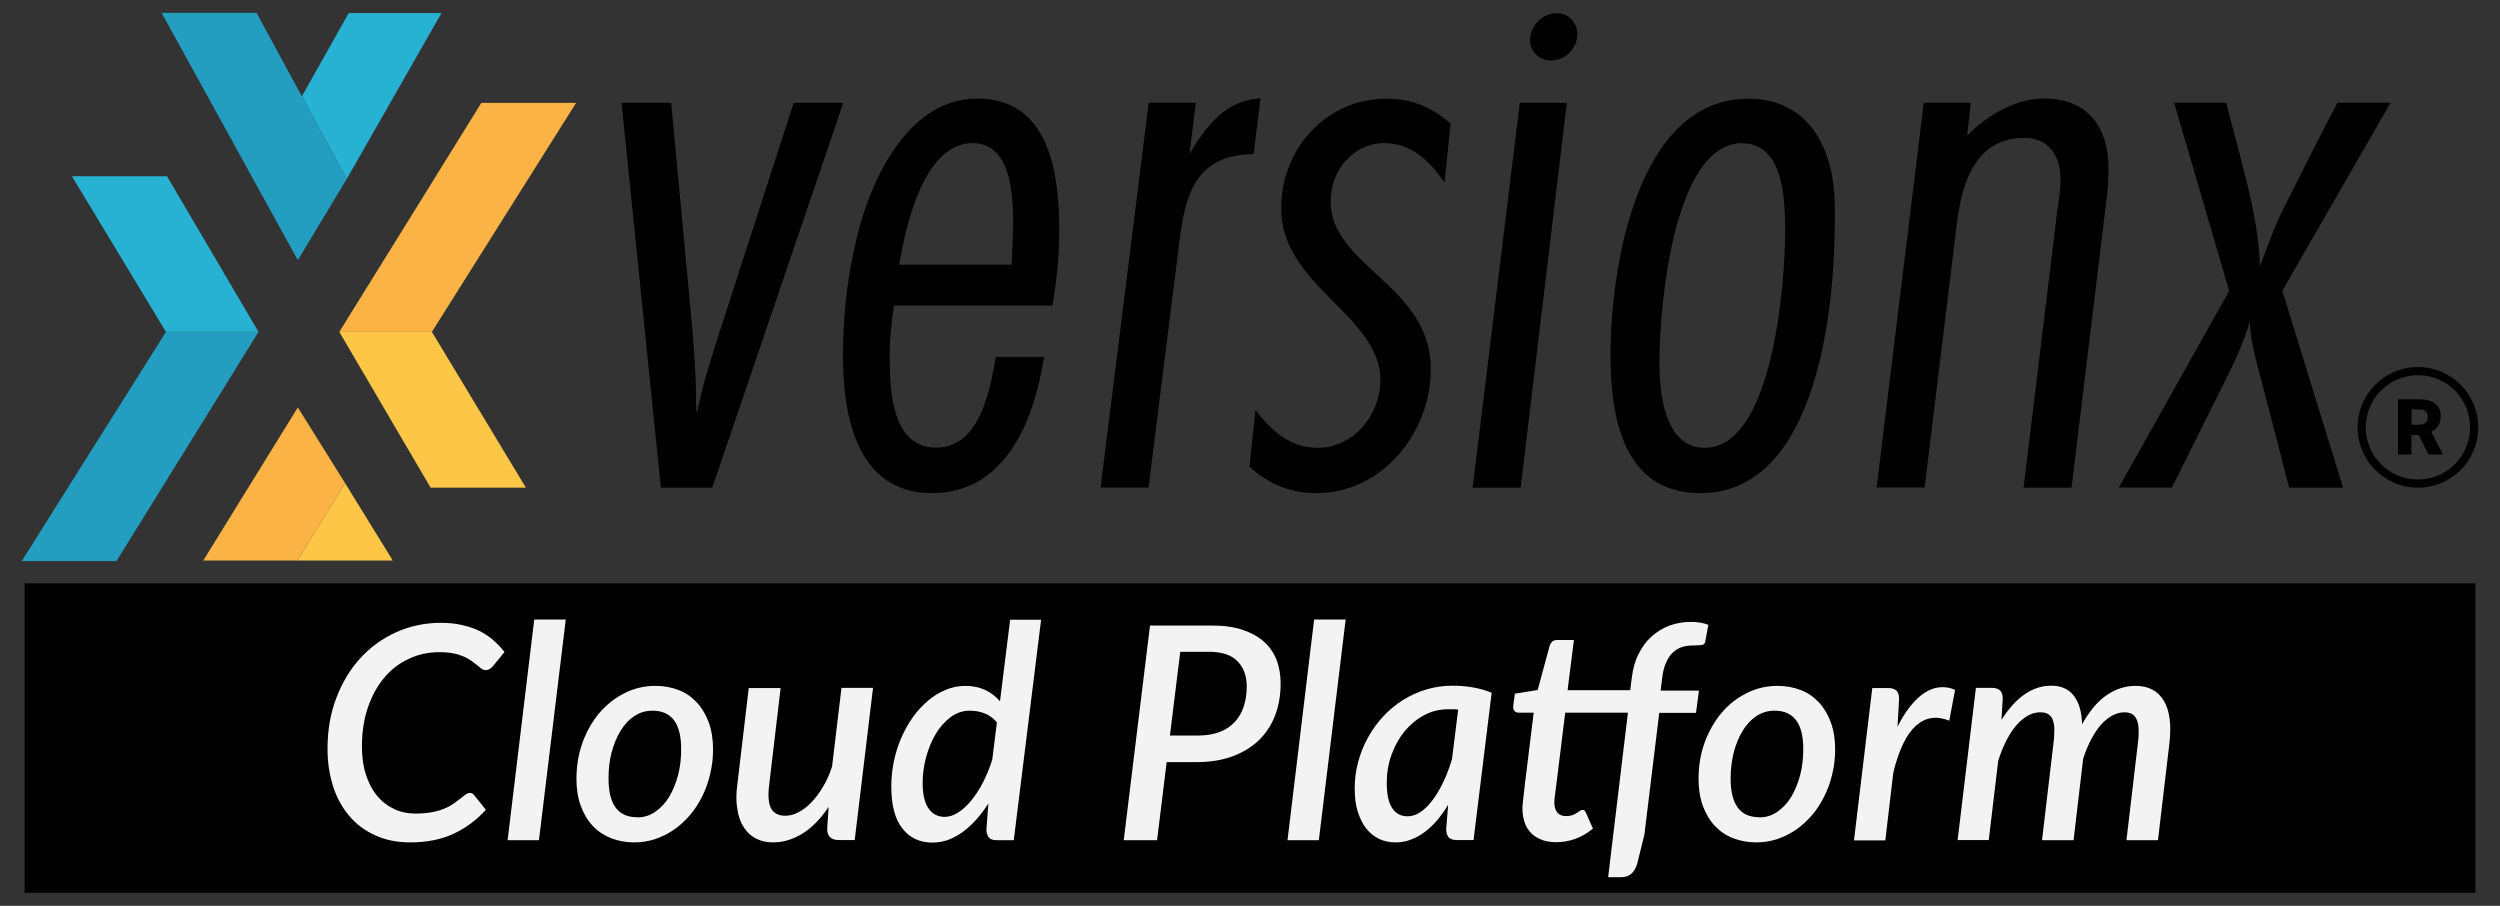 <?xml version="1.0" encoding="utf-8"?>
<svg viewBox="0 0 138 50" xmlns="http://www.w3.org/2000/svg">
  <rect x="0" y="0" width="138" height="50" fill="#333333" stroke="none"/>
  <defs>
    <style>
      .cls-1 {
        fill: #fff;
      }

      .cls-2 {
        fill: #fbb345;
      }

      .cls-3 {
        fill: #fdc646;
      }

      .cls-4 {
        fill: #239dc0;
      }

      .cls-5 {
        fill: #27b1d3;
      }
    </style>
  </defs>
  <g transform="matrix(1, 0, 0, 1, 0, -3.552713678800501e-15)">
    <g>
      <polygon class="cls-5" points="3.97 9.73 9.22 9.73 14.27 18.32 9.16 18.32 3.97 9.73"/>
      <polygon class="cls-4" points="9.16 18.32 14.27 18.32 6.43 30.97 1.2 30.97 9.16 18.32"/>
    </g>
    <g>
      <polygon class="cls-3" points="29.03 26.92 23.77 26.92 18.73 18.32 23.84 18.32 29.03 26.92"/>
      <polygon class="cls-2" points="23.84 18.32 18.73 18.32 26.57 5.68 31.8 5.68 23.84 18.32"/>
    </g>
    <g>
      <polygon class="cls-5" points="19.25 .72 24.37 .72 19.14 9.88 16.66 5.32 19.25 .72"/>
      <polygon class="cls-4" points="8.92 .71 14.16 .71 19.14 9.88 16.44 14.36 8.92 .71"/>
    </g>
    <g>
      <polygon class="cls-2" points="16.44 22.49 11.22 30.94 16.42 30.94 19.05 26.67 16.44 22.49"/>
      <polygon class="cls-3" points="19.05 26.67 16.42 30.94 21.68 30.94 19.05 26.67"/>
    </g>
  </g>
  <g transform="matrix(1, 0, 0, 1, 0, -3.552713678800501e-15)">
    <g>
      <path class="cls-1" d="m39.31,26.92h-2.83l-2.17-21.24h2.74l1.18,12.61c.09,1.23.19,2.46.19,3.64,0,.28,0,.61.05.9.28-1.46.76-2.98,1.23-4.44l4.11-12.71h2.74l-7.23,21.24Z" style="fill: rgb(0, 0, 0);"/>
      <path class="cls-1" d="m57.63,19.71c-.52,3.4-2.08,7.51-6.19,7.51s-4.91-4.2-4.91-7.56c0-1.94.19-3.97.61-5.86.66-3.31,2.74-8.36,6.8-8.36s4.53,4.25,4.53,7.32c0,1.42-.14,2.74-.38,4.11h-8.74c-.14.94-.24,1.84-.24,2.79,0,1.8.09,5.05,2.55,5.05s2.98-3.21,3.31-5.01h2.65Zm-1.8-5.1c.05-.76.09-1.61.09-2.41,0-1.51-.14-4.3-2.22-4.3-2.74,0-3.73,4.68-4.06,6.71h6.19Z" style="fill: rgb(0, 0, 0);"/>
      <path class="cls-1" d="m69.21,8.51c-3.54,0-3.87,2.74-4.2,5.57l-1.61,12.83h-2.65l2.66-21.24h2.6l-.35,2.83c.9-1.51,1.98-2.98,3.92-3.07l-.38,3.07Z" style="fill: rgb(0, 0, 0);"/>
      <path class="cls-1" d="m79.74,10.07c-.8-1.13-1.8-2.17-3.31-2.17-1.75,0-2.98,1.51-2.98,3.21,0,3.59,5.53,4.63,5.53,9.26,0,3.54-2.69,6.85-6.33,6.85-1.46,0-2.65-.52-3.68-1.46l.33-3.12c.9,1.13,1.89,2.08,3.45,2.08,1.98,0,3.45-1.84,3.45-3.73,0-3.59-5.48-5.2-5.48-9.49,0-3.26,2.46-6.05,5.81-6.05,1.42,0,2.5.47,3.54,1.37l-.33,3.26Z" style="fill: rgb(0, 0, 0);"/>
      <path class="cls-1" d="m83.94,26.92h-2.65l2.6-21.24h2.6l-2.55,21.24Zm1.67-23.58c-.65,0-1.15-.5-1.15-1.12,0-.81.68-1.49,1.49-1.49.62,0,1.12.5,1.12,1.15,0,.81-.68,1.46-1.46,1.46Z" style="fill: rgb(0, 0, 0);"/>
      <path class="cls-1" d="m101.28,12.2c0,4.72-.94,15.02-7.42,15.02-4.3,0-4.96-4.25-4.96-7.65,0-4.68,1.42-14.12,7.61-14.12,3.45,0,4.77,2.93,4.77,5.95v.8Zm-5.1-4.3c-3.87,0-4.58,9.31-4.58,12.05,0,1.65.24,4.77,2.5,4.77,3.78,0,4.44-9.21,4.44-11.9,0-1.7-.05-4.91-2.36-4.91Z" style="fill: rgb(0, 0, 0);"/>
      <path class="cls-1" d="m108.6,7.47c1.13-1.13,2.65-2.03,4.25-2.03,2.41,0,3.54,1.61,3.54,3.87,0,.66-.05,1.32-.14,1.94l-1.9,15.67h-2.65l1.85-15.2c.09-.61.19-1.23.19-1.84,0-1.28-.66-2.27-1.98-2.27-2.88,0-3.54,2.79-3.78,5.05l-1.74,14.25h-2.65l2.6-21.24h2.6l-.2,1.79Z" style="fill: rgb(0, 0, 0);"/>
      <path class="cls-1" d="m125.99,16.07l3.35,10.85h-2.98l-1.56-6.03c-.28-1.04-.57-2.08-.61-3.12-.33,1.09-.8,2.13-1.32,3.16l-2.98,5.98h-2.93l6.09-10.85-3.04-10.39h2.88c.71,2.93,1.76,6,1.86,9.02.43-1.09.8-2.22,1.37-3.31.94-1.84,1.92-3.87,2.91-5.71h2.93l-5.98,10.39Z" style="fill: rgb(0, 0, 0);"/>
    </g>
    <g>
      <path class="cls-1" d="m133.51,24.01h-.4v1.08h-.74v-3.05h1.2c.36,0,.64.08.85.24.2.16.31.39.31.68,0,.21-.04.39-.13.53-.09.14-.22.25-.4.34l.64,1.23v.03h-.79l-.54-1.08Zm-.4-.57h.47c.14,0,.24-.04.32-.11.07-.07.11-.18.11-.31s-.04-.24-.11-.31c-.07-.07-.18-.11-.31-.11h-.47v.84Z" style="fill: rgb(0, 0, 0);"/>
      <path class="cls-1" d="m136.8,23.59c0,1.84-1.49,3.33-3.33,3.33s-3.33-1.49-3.33-3.33,1.49-3.33,3.33-3.33,3.33,1.49,3.33,3.33Zm-3.33-2.88c-1.59,0-2.88,1.29-2.88,2.88s1.29,2.88,2.88,2.88,2.88-1.29,2.88-2.88-1.29-2.88-2.88-2.88Z" style="fill: rgb(0, 0, 0);"/>
    </g>
  </g>
  <rect class="cls-1" x="1.36" y="32.2" width="135.28" height="17.08" style="fill: rgb(0, 0, 0);" transform="matrix(1, 0, 0, 1, 0, -3.552713678800501e-15)"/>
  <path d="m22.94,44.91c.35,0,.65-.03.92-.08s.5-.12.7-.21c.2-.08.37-.18.51-.28.14-.1.26-.19.37-.28.1-.08.19-.15.27-.21.08-.05.15-.08.22-.08.06,0,.11.01.15.04.04.02.07.05.09.08l.65.81c-.51.57-1.11,1.01-1.8,1.33-.69.32-1.48.47-2.38.47-.72,0-1.36-.13-1.93-.39s-1.04-.61-1.43-1.07c-.39-.46-.69-1-.89-1.63s-.31-1.32-.31-2.07c0-1.03.16-1.97.49-2.82.32-.85.77-1.59,1.33-2.2.56-.61,1.23-1.09,1.99-1.43.76-.34,1.58-.51,2.45-.51.43,0,.82.04,1.16.12.35.08.66.18.95.32.28.14.54.31.77.51.23.2.44.42.63.66l-.63.77c-.05.06-.11.11-.17.16-.07.04-.15.07-.25.07-.07,0-.14-.03-.21-.07-.07-.05-.15-.11-.24-.19-.09-.07-.19-.15-.31-.24-.12-.08-.26-.17-.42-.24s-.36-.14-.58-.18c-.22-.05-.48-.07-.79-.07-.6,0-1.17.12-1.69.37-.52.24-.97.59-1.35,1.04s-.68,1-.9,1.64c-.22.64-.33,1.36-.33,2.16,0,.58.07,1.09.22,1.55.15.46.35.85.62,1.17.26.32.58.56.94.73s.76.25,1.2.25Z" style="fill: rgb(244, 243, 243);" transform="matrix(1, 0, 0, 1, 0, -3.552713678800501e-15)"/>
  <path d="m28.02,46.38l1.47-12.18h1.74l-1.48,12.18h-1.74Z" style="fill: rgb(244, 243, 243);" transform="matrix(1, 0, 0, 1, 0, -3.552713678800501e-15)"/>
  <path d="m35.01,46.5c-.46,0-.89-.08-1.28-.23-.39-.16-.73-.38-1.01-.68s-.5-.67-.66-1.1c-.16-.44-.24-.93-.24-1.49,0-.72.11-1.39.34-2.02s.54-1.17.93-1.63c.4-.46.86-.83,1.39-1.09.53-.27,1.1-.4,1.7-.4.46,0,.89.08,1.28.23s.72.38,1,.68c.28.3.5.67.66,1.1.16.44.24.93.24,1.49,0,.47-.05.93-.16,1.37-.1.44-.25.85-.44,1.23-.19.38-.41.73-.68,1.04-.27.31-.56.58-.88.8-.32.22-.67.39-1.04.52-.37.12-.76.18-1.16.18Zm.16-1.38c.37,0,.7-.1,1-.31.3-.21.56-.48.77-.83.21-.35.37-.75.49-1.2.12-.45.17-.93.17-1.42,0-.72-.13-1.26-.4-1.61s-.66-.52-1.18-.52c-.37,0-.71.1-1.01.3-.3.2-.55.47-.76.82-.21.34-.37.74-.49,1.19-.12.46-.17.93-.17,1.43,0,1.43.52,2.14,1.57,2.14Z" style="fill: rgb(244, 243, 243);" transform="matrix(1, 0, 0, 1, 0, -3.552713678800501e-15)"/>
  <path d="m48.19,37.98l-1.01,8.39h-.88c-.43,0-.64-.21-.64-.62l.08-1.21c-.43.65-.91,1.14-1.44,1.47-.53.33-1.07.49-1.63.49-.35,0-.66-.07-.94-.21-.27-.14-.5-.35-.67-.62-.18-.27-.3-.61-.36-1-.07-.4-.07-.85,0-1.36l.63-5.33h1.76l-.63,5.33c-.08.6-.04,1.03.1,1.31.15.27.41.41.79.41.23,0,.47-.06.72-.19.25-.13.49-.31.72-.55.23-.24.44-.52.64-.86.2-.33.37-.71.5-1.12l.52-4.34h1.76Z" style="fill: rgb(244, 243, 243);" transform="matrix(1, 0, 0, 1, 0, -3.552713678800501e-15)"/>
  <path d="m57.47,34.2l-1.51,12.18h-.93c-.23,0-.38-.06-.46-.17-.08-.12-.12-.26-.12-.43l.11-1.43c-.21.33-.43.62-.67.89-.24.26-.48.49-.74.68-.26.19-.53.33-.81.44-.28.1-.57.15-.86.15-.71,0-1.27-.26-1.67-.78-.41-.52-.61-1.29-.61-2.32,0-.47.05-.93.14-1.38.1-.46.23-.89.41-1.3.18-.41.39-.79.64-1.14.25-.35.53-.65.83-.91.3-.25.63-.46.98-.6.35-.15.71-.22,1.09-.22s.75.07,1.08.22c.32.15.6.36.83.63l.56-4.5h1.73Zm-2.44,5.68c-.2-.24-.43-.41-.7-.51-.27-.1-.53-.14-.79-.14-.4,0-.75.12-1.07.36-.32.24-.6.55-.82.93-.23.38-.4.81-.53,1.28s-.19.95-.19,1.42c0,.62.11,1.09.32,1.4.21.31.51.47.9.47.24,0,.49-.08.74-.24s.49-.38.72-.66c.23-.28.45-.61.65-1s.37-.8.51-1.25l.26-2.07Z" style="fill: rgb(244, 243, 243);" transform="matrix(1, 0, 0, 1, 0, -3.552713678800501e-15)"/>
  <path d="m66.92,34.53c.65,0,1.21.08,1.68.24.47.16.87.38,1.18.66.31.28.54.62.69,1.01.15.39.22.82.22,1.3,0,.63-.1,1.21-.3,1.74s-.5.99-.89,1.37-.88.68-1.47.9-1.26.32-2.03.32h-1.6l-.53,4.31h-1.84l1.45-11.85h3.44Zm-.74,6.07c.44,0,.82-.07,1.16-.2s.61-.32.83-.56.38-.52.49-.86.16-.7.16-1.09c0-.58-.17-1.04-.51-1.39-.34-.35-.86-.52-1.57-.52h-1.59l-.57,4.62h1.6Z" style="fill: rgb(244, 243, 243);" transform="matrix(1, 0, 0, 1, 0, -3.552713678800501e-15)"/>
  <path d="m71.07,46.38l1.47-12.18h1.74l-1.48,12.18h-1.74Z" style="fill: rgb(244, 243, 243);" transform="matrix(1, 0, 0, 1, 0, -3.552713678800501e-15)"/>
  <path d="m79.94,44.42c-.19.32-.4.61-.61.86-.22.25-.45.47-.69.65-.24.18-.5.32-.77.42-.27.1-.55.15-.84.15-.32,0-.62-.06-.9-.19-.27-.13-.51-.32-.71-.57-.2-.25-.35-.56-.47-.93s-.17-.8-.17-1.29.06-.99.19-1.46c.13-.47.3-.92.54-1.34.23-.42.51-.81.83-1.16.32-.35.69-.65,1.09-.91.4-.25.83-.45,1.3-.59.46-.14.95-.21,1.46-.21.37,0,.73.03,1.09.09.36.06.72.16,1.06.3l-1,8.13h-.93c-.23,0-.38-.06-.46-.17s-.12-.26-.12-.43l.11-1.36Zm.56-5.25c-.09-.01-.19-.02-.28-.02-.09,0-.18,0-.28,0-.47,0-.92.11-1.33.33-.41.22-.77.52-1.08.89-.3.37-.54.8-.72,1.3-.18.49-.26,1.01-.26,1.55,0,.63.1,1.09.3,1.39.2.3.48.45.85.45.25,0,.49-.08.72-.24s.46-.38.67-.67c.21-.28.41-.62.59-1,.18-.38.34-.8.47-1.25l.34-2.71Z" style="fill: rgb(244, 243, 243);" transform="matrix(1, 0, 0, 1, 0, -3.552713678800501e-15)"/>
  <path d="m91.68,38.12h2.1l-.16,1.23h-2.03l-.82,6.72-.4,1.62c-.08.24-.18.42-.32.54-.14.13-.33.19-.58.19h-.7l1.09-9.08h-3.46l-.48,3.88c-.03.22-.05.4-.07.54-.02.13-.03.24-.04.32,0,.08-.01.13-.01.16v.07c0,.24.06.42.17.55.12.13.27.19.48.19.13,0,.24-.02.34-.05.09-.04.17-.07.24-.12.07-.04.13-.08.18-.12.05-.04.1-.05.14-.05.05,0,.1.01.12.04.03.02.05.07.08.13l.38.86c-.29.24-.61.43-.96.56s-.71.19-1.07.19c-.56,0-1.01-.16-1.34-.46-.33-.31-.5-.75-.52-1.32,0-.04,0-.08,0-.14,0-.05,0-.13.02-.23,0-.1.02-.23.04-.39.02-.17.04-.38.07-.63l.49-3.98h-.83c-.09,0-.17-.03-.23-.09-.06-.06-.08-.16-.07-.28l.09-.68,1.26-.2.66-2.44c.03-.09.08-.17.14-.23.07-.06.15-.09.26-.09h.94l-.35,2.77h3.46l.09-.72c.06-.48.18-.91.37-1.28.19-.38.42-.7.71-.96s.61-.46.98-.6c.37-.14.77-.21,1.2-.21.36,0,.67.05.96.16l-.17.93c-.02.12-.1.18-.22.19-.13.01-.28.02-.45.02-.22,0-.43.03-.62.09-.19.06-.36.17-.51.31-.15.14-.27.33-.37.56-.1.23-.17.51-.21.85l-.08.66Z" style="fill: rgb(244, 243, 243);" transform="matrix(1, 0, 0, 1, 0, -3.552713678800501e-15)"/>
  <path d="m96.95,46.5c-.46,0-.89-.08-1.28-.23s-.73-.38-1.01-.68c-.28-.3-.5-.67-.66-1.1-.16-.44-.24-.93-.24-1.49,0-.72.11-1.39.34-2.02.23-.62.54-1.17.93-1.63.39-.46.86-.83,1.39-1.09.53-.27,1.1-.4,1.7-.4.46,0,.89.08,1.28.23s.72.38,1,.68c.28.3.5.67.66,1.1.16.44.24.93.24,1.49,0,.47-.05.93-.16,1.37-.1.44-.25.85-.44,1.23-.19.38-.41.73-.68,1.04-.27.31-.56.58-.88.8-.32.22-.67.39-1.04.52-.37.12-.76.18-1.16.18Zm.16-1.38c.37,0,.7-.1,1-.31.3-.21.56-.48.77-.83s.37-.75.49-1.2c.12-.45.17-.93.17-1.42,0-.72-.13-1.26-.4-1.61-.27-.35-.66-.52-1.18-.52-.37,0-.71.1-1.01.3-.3.2-.55.47-.76.82-.21.34-.37.74-.49,1.19-.11.46-.17.93-.17,1.43,0,1.43.52,2.14,1.57,2.14Z" style="fill: rgb(244, 243, 243);" transform="matrix(1, 0, 0, 1, 0, -3.552713678800501e-15)"/>
  <path d="m104.73,40.15c.21-.44.45-.83.7-1.14.25-.32.51-.57.78-.75.27-.18.55-.29.84-.32s.58.01.87.14l-.32,1.7c-.7-.28-1.31-.19-1.83.27s-.95,1.32-1.26,2.6l-.44,3.74h-1.73l1.01-8.41h.89c.19,0,.34.05.44.14.1.1.15.25.15.45l-.09,1.59Z" style="fill: rgb(244, 243, 243);" transform="matrix(1, 0, 0, 1, 0, -3.552713678800501e-15)"/>
  <path d="m108.06,46.38l1.01-8.41h.89c.19,0,.34.05.44.14.1.1.15.25.15.45l-.07,1.18c.4-.63.82-1.1,1.29-1.42.46-.32.95-.47,1.47-.47s.95.18,1.23.55c.29.37.44.89.46,1.58.41-.73.86-1.27,1.36-1.61.5-.34,1.03-.51,1.6-.51.71,0,1.23.28,1.56.83.32.55.42,1.34.3,2.35l-.63,5.34h-1.74l.63-5.34c.04-.3.05-.55.04-.77,0-.22-.04-.39-.1-.54-.06-.14-.14-.24-.25-.31-.11-.07-.26-.1-.44-.1-.22,0-.44.06-.65.17s-.42.28-.62.5c-.2.22-.38.49-.55.81s-.32.68-.45,1.09l-.53,4.49h-1.74l.63-5.34c.04-.3.05-.55.05-.77,0-.22-.04-.39-.09-.54-.05-.14-.14-.24-.25-.31-.11-.07-.25-.1-.44-.1-.24,0-.47.06-.69.19-.22.12-.43.3-.63.53-.2.23-.38.51-.55.84s-.32.71-.45,1.12l-.52,4.37h-1.73Z" style="fill: rgb(244, 243, 243);" transform="matrix(1, 0, 0, 1, 0, -3.552713678800501e-15)"/>
</svg>